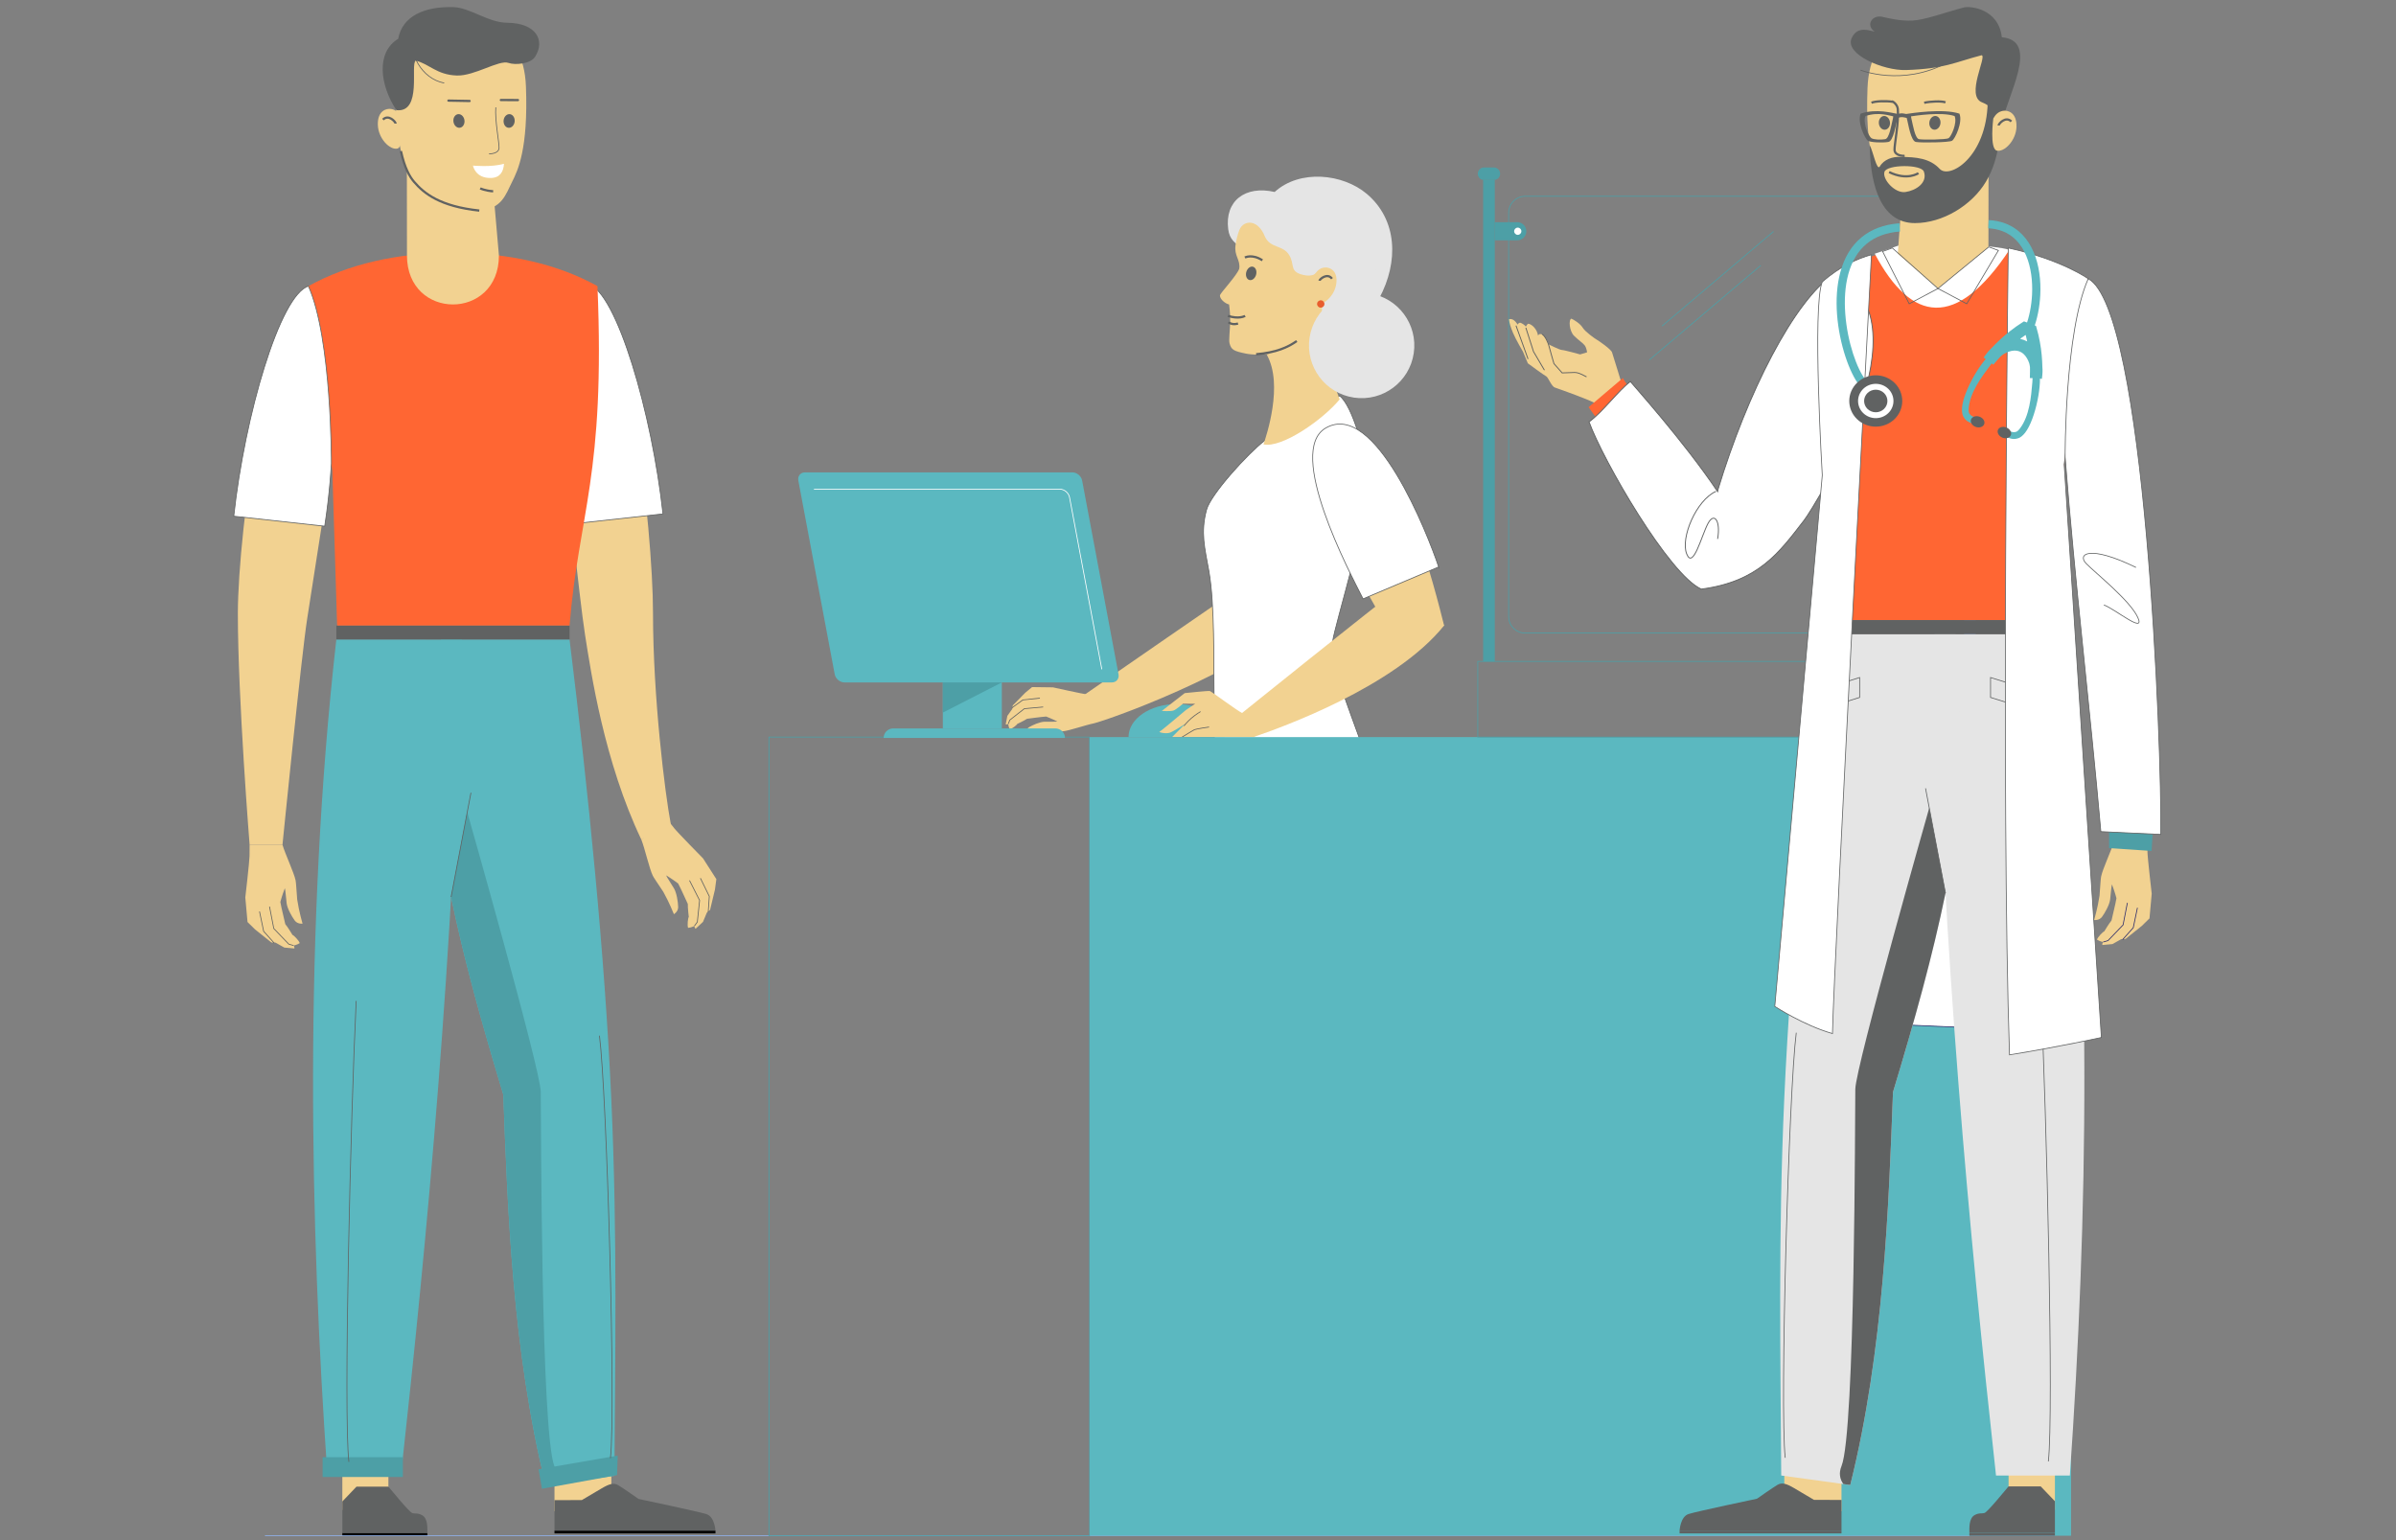 <?xml version="1.0" encoding="UTF-8" standalone="no"?><!DOCTYPE svg PUBLIC "-//W3C//DTD SVG 1.1//EN" "http://www.w3.org/Graphics/SVG/1.1/DTD/svg11.dtd"><svg width="100%" height="100%" viewBox="0 0 532 342" version="1.1" xmlns="http://www.w3.org/2000/svg" xmlns:xlink="http://www.w3.org/1999/xlink" xml:space="preserve" xmlns:serif="http://www.serif.com/" style="fill-rule:evenodd;clip-rule:evenodd;stroke-miterlimit:22.926;"><rect x="0" y="0" width="532" height="342" fill="#808080" stroke="none"/><g><rect id="Plan-de-travail3" serif:id="Plan de travail3" x="0" y="0" width="531.688" height="341.415" style="fill:none;"/><path d="M130.624,63.03c8.517,2.677 14.366,54.375 14.366,73.071c0,18.696 2.663,40.127 3.944,46.841c-2.179,1.169 -4.355,2.335 -6.531,3.505c-8.255,-17.296 -11.192,-37.181 -12.495,-45.442c-1.304,-8.261 -4.382,-38.593 -4.382,-38.593c0,0 -0.119,-27.642 5.098,-39.382" style="fill:#f2d291;"/><path d="M130.624,63.03c6.337,1.991 14.136,28.699 16.58,51.086l-20.197,2.223c-1.165,-7.491 -1.481,-13.927 -1.481,-13.927c0,0 -0.119,-27.642 5.098,-39.382Z" style="fill:#fff;stroke:#606262;stroke-width:0.17px;"/><path d="M142.403,186.447c0.786,2 1.781,6.464 2.538,8c0.246,0.501 0.88,1.381 2.343,3.602c1.321,2.345 2.348,4.957 2.348,4.957c0,0 0.97,-0.561 0.944,-1.616c-0.027,-1.054 -0.318,-3.058 -0.908,-4.079c-0.588,-1.019 -1.631,-2.531 -1.768,-2.935c1.388,0.831 2.667,1.803 2.667,1.803c0.786,1.47 1.608,3.454 2.154,4.553c-0.037,0.842 0.215,2.888 0.215,2.888c-0.175,0.146 -0.378,1.87 -0.155,2.422c0.797,-0.081 1.405,-0.424 1.405,-0.424c0,0.259 0.102,0.488 0.265,0.623l1.64,-1.531l0.855,-2.049l0.716,-0.61l1.082,-4.51l0.31,-2.321l-2.954,-4.605c0,0 -5.663,-5.76 -6.397,-6.694c-0.188,-0.237 -0.762,-0.971 -1.54,-1.956l-5.76,4.482" style="fill:#f2d291;"/><path d="M154.186,205.618l0.65,-0.893l0.501,-4.793l-2.238,-4.418" style="fill:none;fill-rule:nonzero;stroke:#606262;stroke-width:0.17px;"/><path d="M157.249,202.553l0.24,-3.512l-1.971,-4.031" style="fill:none;fill-rule:nonzero;stroke:#606262;stroke-width:0.17px;"/><path d="M76.013,341.023l18.878,0l0,-0.627l-18.878,0l0,0.627"/><path d="M76.013,335.297l10.225,0l0,-11.953l-10.225,0l0,11.953" style="fill:#f2d291;"/><path d="M94.891,340.396c0,-1.021 0.146,-3.211 -1.169,-3.941c-0.957,-0.532 -1.584,-0.28 -2.152,-0.45c-0.691,-0.208 -4.567,-4.995 -5.332,-5.879l-7.088,0l-3.137,3.284l0,6.986l18.878,0" style="fill:#606262;"/><path d="M74.678,141.995c-7.293,64.626 -5.829,130.513 -1.966,185.733l16.299,0c5.858,-53.201 11.713,-115.244 13.552,-185.724l-27.885,-0.009" style="fill:#5bb8c0;"/><path d="M123.116,335.611l12.627,0l0,-11.954l-12.627,0l0,11.954" style="fill:#f2d291;"/><path d="M126.463,141.995c4.222,34.328 7.795,69.572 9.278,102.296c1.379,30.384 0.824,58.531 0.68,83.437l-15.237,2.093c-7.435,-29.755 -8.495,-61.977 -9.432,-86.731c-7.497,-24.875 -12.811,-44.939 -15.484,-68.1c-1.125,-9.753 2.837,-22.78 1.613,-32.995l28.582,0" style="fill:#5bb8c0;"/><path d="M74.678,141.995l51.785,0l0,-3.096l-51.785,0l0,3.096" style="fill:#606262;"/><path d="M123.118,339.881l35.739,-0l0,0.628l-35.739,-0l0,-0.628"/><path d="M123.118,339.881l35.739,-0c0,-0 -0.166,-3.065 -1.977,-3.651c-1.815,-0.583 -15.1,-3.377 -15.1,-3.377c0,-0 -3.509,-2.462 -4.499,-3.047c-0.99,-0.584 -1.92,-0.35 -3.747,0.731l-4.344,2.566l-6.072,0.02l0,6.758" style="fill:#606262;"/><path d="M74.855,138.899l51.608,0c2.066,-25.121 7.948,-33.187 6.198,-75.36c-8.712,-4.854 -19.681,-7.413 -32.089,-7.413c-12.411,0 -23.379,2.559 -32.092,7.413l5.31,41.004l1.065,34.356" style="fill:#f63;"/><path d="M68.48,63.539c-8.517,2.678 -15.667,54.051 -15.667,72.745c0,18.697 2.609,51.307 2.609,51.307l7.298,0c0,0 4.198,-42.045 5.502,-50.303c1.304,-8.263 5.358,-34.368 5.358,-34.368c0,0 0.117,-27.642 -5.1,-39.381" style="fill:#f2d291;"/><path d="M68.48,63.539c-6.334,1.991 -14.136,28.701 -16.578,51.088l20.195,2.223c1.167,-7.492 1.483,-13.93 1.483,-13.93c0,0 0.117,-27.642 -5.1,-39.381Z" style="fill:#fff;stroke:#606262;stroke-width:0.17px;"/><path d="M110.78,56.721c0,14.513 -20.419,14.513 -20.419,-0l-0.028,-24.577l18.533,2.612l1.914,21.965" style="fill:#f2d291;"/><path d="M101.915,5.14c-3.564,0.175 -14.298,0.829 -14.132,14.758c0.166,13.93 2.411,18.438 4.154,20.478c2.234,2.608 5.8,5.463 14.481,6.384c5.045,-0.406 5.807,-3.447 7.32,-6.453c1.207,-2.398 3.58,-7.224 3.038,-21.145c-0.539,-13.92 -11.292,-14.027 -14.861,-14.022" style="fill:#f2d291;"/><path d="M92.301,13.463c-1.248,0.791 1.507,11.637 -4.286,11.001c-3.774,-5.713 -4.483,-12.911 0.393,-15.839c0.924,-5.096 5.911,-7.238 12.274,-7.043c3.67,0.115 7.738,3.439 11.905,3.47c6.516,0.048 8.522,3.969 6.213,7.571c-1.003,1.567 -4.419,1.878 -5.901,1.344c-2.071,-0.745 -7.559,2.95 -11.494,2.804c-4.481,-0.168 -6.03,-2.548 -9.104,-3.308" style="fill:#606262;"/><path d="M89.014,25.898c-0.473,-0.824 -1.041,-1.489 -2.137,-1.693c-1.098,-0.201 -3.067,0.407 -2.983,3.501c0.082,3.096 2.729,5.691 4.353,5.28c1.624,-0.409 0.767,-7.088 0.767,-7.088" style="fill:#f2d291;"/><path d="M101.811,25.341c0.683,-0.011 1.277,0.659 1.328,1.496c0.051,0.838 -0.462,1.525 -1.144,1.539c-0.683,0.011 -1.277,-0.657 -1.328,-1.497c-0.051,-0.835 0.462,-1.524 1.144,-1.538" style="fill:#606262;"/><path d="M87.843,27.441c-0.009,-0.387 -1.558,-2.142 -2.815,-0.889" style="fill:none;fill-rule:nonzero;stroke:#606262;stroke-width:0.5px;"/><path d="M113.062,25.341c-0.683,0.025 -1.244,0.723 -1.25,1.561c-0.009,0.839 0.537,1.502 1.219,1.478c0.683,-0.022 1.242,-0.72 1.251,-1.558c0.009,-0.84 -0.539,-1.503 -1.22,-1.481" style="fill:#606262;"/><path d="M110.086,23.834c-0.245,2.758 0.793,8 0.723,9.021c-0.093,1.388 -2.228,1.3 -2.228,1.3" style="fill:none;fill-rule:nonzero;stroke:#606262;stroke-width:0.17px;"/><path d="M99.569,22.34l4.697,0.086" style="fill:none;fill-rule:nonzero;stroke:#606262;stroke-width:0.5px;stroke-linecap:round;stroke-miterlimit:28.654;"/><path d="M91.795,7.259c-1.316,4.44 1.799,10.248 6.835,11.176" style="fill:none;fill-rule:nonzero;stroke:#606262;stroke-width:0.17px;"/><path d="M71.631,327.978l17.822,0l0,-4.393l-17.822,0l0,4.393" style="fill:#4d9fa6;"/><path d="M119.585,326.263l17.563,-3.032l-0.13,4.331l-16.686,3.03l-0.747,-4.329" style="fill:#4d9fa6;"/><path d="M103.749,180.34c0,0 16.236,57.084 16.32,62.081c0.081,4.999 0.011,75.771 3.049,83.232c0.625,1.54 0.378,2.849 -0.409,3.958l-1.525,0.21c-7.435,-29.755 -8.495,-61.977 -9.432,-86.731c-4.817,-15.978 -8.73,-29.969 -11.622,-44.071l0.042,0.002l3.577,-18.681" style="fill:#4d9fa6;"/><path d="M100.163,199.185l4.406,-23.152" style="fill:none;fill-rule:nonzero;stroke:#606262;stroke-width:0.17px;"/><path d="M77.464,324.623c-1.219,-10.561 0.405,-77.583 1.624,-102.362" style="fill:none;fill-rule:nonzero;stroke:#606262;stroke-width:0.17px;"/><path d="M135.538,323.81c1.219,-10.966 -0.811,-81.239 -2.435,-93.831" style="fill:none;fill-rule:nonzero;stroke:#606262;stroke-width:0.17px;"/><path d="M62.72,187.591c0.606,2.062 2.561,6.199 2.906,7.877c0.115,0.546 0.154,1.628 0.362,4.28c0.396,2.661 1.189,5.355 1.189,5.355c0,0 -1.112,0.153 -1.737,-0.696c-0.627,-0.849 -1.626,-2.61 -1.787,-3.777c-0.159,-1.167 -0.266,-2.999 -0.405,-3.403c-0.587,1.509 -1.001,3.061 -1.001,3.061c0.283,1.642 0.851,3.715 1.096,4.917c0.546,0.641 1.604,2.411 1.604,2.411c0.226,0.007 1.445,1.246 1.607,1.817c-0.681,0.426 -1.37,0.528 -1.37,0.528c0.159,0.205 0.221,0.448 0.174,0.656l-2.233,-0.203l-1.934,-1.092l-0.939,-0.042l-3.623,-2.897l-1.669,-1.64l-0.492,-5.45c0,0 0.932,-8.024 0.939,-9.213c0.002,-0.301 0.006,-1.231 0.015,-2.489l7.298,0" style="fill:#f2d291;"/><path d="M65.184,209.961l-1.061,-0.305l-3.336,-3.474l-0.946,-4.862" style="fill:none;fill-rule:nonzero;stroke:#606262;stroke-width:0.17px;"/><path d="M60.886,209.421l-2.346,-2.623l-0.917,-4.393" style="fill:none;fill-rule:nonzero;stroke:#606262;stroke-width:0.17px;"/><path d="M89.02,33.549c0.835,3.815 1.954,5.7 2.917,6.827c2.234,2.608 5.8,5.463 14.481,6.384" style="fill:none;fill-rule:nonzero;stroke:#606262;stroke-width:0.5px;"/><path d="M115.004,22.221l-3.796,-0.011" style="fill:none;fill-rule:nonzero;stroke:#606262;stroke-width:0.5px;stroke-linecap:round;stroke-miterlimit:28.654;"/><path d="M106.626,41.83c0,0 0.992,0.508 2.872,0.652" style="fill:none;fill-rule:nonzero;stroke:#606262;stroke-width:0.5px;"/><path d="M105.011,36.774c0,0 4.171,0.406 6.891,-0.412c-0.108,1.74 -0.844,3.092 -2.863,3.156c-3.518,0.113 -4.028,-2.744 -4.028,-2.744" style="fill:#fff;"/><path d="M291.97,134.203c-11.664,13.092 -42.845,24.672 -49.018,26.409l-2.269,-4.186l-0.343,-1.836c0,0 35.852,-24.81 42.518,-29.263l9.112,8.876" style="fill:#f2d291;"/><path d="M58.827,341.021l397.374,0" style="fill:none;fill-rule:nonzero;stroke:#8fb2ee;stroke-width:0.17px;"/><rect x="170.733" y="163.679" width="71.2" height="177.342" style="fill:none;stroke:#4d9fa6;stroke-width:0.17px;"/><path d="M280.799,97.842c-3.681,2.818 -11.96,11.903 -12.895,15.35c-1.374,5.066 -0.397,8.513 0.519,13.643c1.32,7.39 1.039,20.849 1.132,25.993c0.055,2.988 0.079,7.382 0.079,11.585l32.666,0.802c-1.328,-3.737 -3.29,-8.857 -4.381,-12.34c-0.937,-2.988 -2.351,-7.355 -2.02,-10.451c0.329,-3.099 8.666,-30.175 7.957,-35.981c-0.71,-5.806 -3.503,-16.303 -6.428,-18.561c-7.594,6.484 -11.914,10.822 -16.629,9.96" style="fill:#fff;"/><path d="M280.799,97.842c-3.681,2.818 -11.96,11.903 -12.895,15.35c-1.374,5.066 -0.397,8.513 0.519,13.643c1.32,7.39 1.039,20.848 1.132,25.993c0.055,2.988 0.079,7.382 0.079,11.585l32.666,0.802c-1.328,-3.737 -3.29,-8.857 -4.381,-12.34c-0.937,-2.988 -2.351,-7.355 -2.02,-10.451c0.329,-3.099 8.666,-30.175 7.957,-35.981c-0.71,-5.806 -3.503,-16.303 -6.428,-18.562c-7.594,6.485 -11.914,10.823 -16.629,9.961Z" style="fill:none;fill-rule:nonzero;stroke:#606262;stroke-width:0.17px;"/><path d="M283.02,42.628c5.627,-5.103 15.155,-4.04 20.433,0.402c6.828,5.748 7.157,15.105 2.789,23.203c-0.093,10.974 -10.151,17.1 -14.272,11.034c-1.652,-2.433 -2.457,-1.034 -2.457,-1.034c-2.191,-1.317 -2.317,1.92 -9.324,1.125c-4.417,-0.504 -7.947,-6.935 -5.349,-10.838c2.495,-3.742 2.691,-8.672 1.485,-10.942c-2.179,-1.651 -3.328,-2.384 -3.619,-4.696c-0.794,-6.283 3.798,-9.755 10.314,-8.254" style="fill:#e5e5e5;"/><path d="M297.452,88.693c-2.196,-6.244 -5.34,-12.138 -1.142,-23.797c-5.939,3.33 -9.079,10.581 -15.018,13.911c3.712,6.652 -0.113,18.001 -0.751,19.877c4.125,0.862 13.164,-5.47 16.911,-9.991" style="fill:#f2d291;"/><path d="M280.121,44.597c-2.084,0.608 -5.151,5.105 -5.791,9.836c-0.332,2.44 1.122,3.227 0.828,5.229c-0.225,0.694 -1.193,1.967 -2.329,3.364c-1.06,1.306 -1.962,2.316 -1.957,2.621c0.008,0.798 1.184,1.786 2.03,1.958c0,0 0.272,1.779 0.245,3.711c-0.026,2.011 -0.346,4.192 -0.141,4.932c0.4,1.452 0.937,1.711 3.608,2.268c2.669,0.557 11.074,0.548 16.236,-5.322c5.161,-5.872 8.562,-15.563 6.816,-20.513c-3.232,-9.16 -10.944,-10.599 -19.545,-8.084" style="fill:#f2d291;"/><path d="M287.925,75.733c-1.929,1.373 -4.634,2.588 -9.022,2.928" style="fill:none;fill-rule:nonzero;stroke:#606262;stroke-width:0.5px;"/><path d="M278.583,59.441c-0.48,-0.451 -1.213,-0.249 -1.64,0.447c-0.428,0.698 -0.384,1.626 0.093,2.077c0.48,0.449 1.215,0.25 1.642,-0.446c0.426,-0.699 0.384,-1.627 -0.095,-2.078" style="fill:#606262;"/><path d="M276.455,70.14c-0.181,0.124 -1.467,0.747 -3.789,0.009" style="fill:none;fill-rule:nonzero;stroke:#606262;stroke-width:0.5px;"/><path d="M276.413,57.187c0,-0 1.602,-0.868 3.88,0.614" style="fill:none;fill-rule:nonzero;stroke:#606262;stroke-width:0.5px;"/><path d="M280.81,52.416c-1.582,-3.819 -4.631,-3.569 -5.597,-1.435c-1.294,-5.299 7.462,-10.93 19.897,-7.264c12.875,3.797 12.553,28.88 7.042,35.784c-8.292,7.706 -8.124,1.656 -8.666,-11.905c0.124,-4.358 0.869,-7.962 0.091,-7.996c-0.818,-0.035 -1.017,2.206 -4.273,1.432c-3.065,-0.729 -1.772,-2.232 -3.027,-4.347c-1.415,-2.389 -4.3,-1.452 -5.467,-4.269" style="fill:#e5e5e5;"/><path d="M292.059,60.703c0.554,-0.716 1.178,-1.271 2.245,-1.306c1.067,-0.04 2.857,0.813 2.377,3.742c-0.481,2.928 -3.33,5.023 -4.814,4.404c-0.818,-0.338 -1.77,-1.996 -1.479,-3.759c0.237,-1.443 1.671,-3.081 1.671,-3.081" style="fill:#f2d291;"/><path d="M292.969,62.334c0.06,-0.367 1.757,-1.819 2.784,-0.451" style="fill:none;fill-rule:nonzero;stroke:#606262;stroke-width:0.5px;"/><path d="M293.376,66.692c-0.447,-0.066 -0.862,0.243 -0.928,0.69c-0.064,0.446 0.243,0.862 0.689,0.928c0.446,0.064 0.862,-0.243 0.928,-0.69c0.064,-0.446 -0.243,-0.861 -0.689,-0.928" style="fill:#e85d2e;"/><path d="M272.787,71.554c0,0 0.692,0.701 2.104,0.29" style="fill:none;fill-rule:nonzero;stroke:#606262;stroke-width:0.5px;"/><path d="M304.046,65.15c-6.388,-0.944 -12.334,3.469 -13.278,9.861c-0.943,6.389 3.472,12.336 9.859,13.279c6.39,0.944 12.334,-3.472 13.278,-9.861c0.945,-6.391 -3.469,-12.336 -9.859,-13.279" style="fill:#e5e5e5;"/><path d="M271.892,163.679c0,-4.048 -4.772,-7.332 -10.658,-7.332c-5.887,0 -10.659,3.284 -10.659,7.332l21.317,0" style="fill:#5bb8c0;"/><path d="M320.644,138.901c-10.98,13.671 -36.292,22.727 -42.368,24.778l-3.184,-4.806c0,0 29.977,-24.118 36.406,-28.907l9.146,8.935" style="fill:#f2d291;"/><path d="M301.293,97.636c9.626,2.279 17.446,33.7 19.351,41.265l-10.149,5.6c-1.284,-3.028 -4.693,-9.096 -8.354,-15.408c-2.594,-4.468 -16.549,-35.172 -0.848,-31.457" style="fill:#f2d291;"/><path d="M275.987,158.451c-1.43,-0.721 -7.024,-4.922 -7.36,-5.008c-0.336,-0.084 -5.575,0.47 -5.575,0.47l-5.095,3.959c0,0 1.935,0.13 2.578,-0.082c0.643,-0.215 2.141,-1.536 2.141,-1.536l2.696,0.017l-2.095,1.424c0,0 -5.481,4.645 -5.802,4.778c-0.32,0.134 1.417,0.554 2.327,0.212c0.908,-0.343 3.374,-1.958 3.374,-1.958c0,0 -2.234,2.216 -2.939,2.952l18.419,0l-2.669,-5.228" style="fill:#f2d291;"/><path d="M266.561,158.02c0,0 -1.078,0.634 -2.031,1.458c-0.952,0.827 -1.648,1.715 -1.648,1.715" style="fill:none;fill-rule:nonzero;stroke:#606262;stroke-width:0.17px;"/><path d="M262.46,163.679c1.007,-0.59 2.247,-1.401 2.643,-1.597c0.506,-0.255 3.36,-0.637 3.36,-0.637" style="fill:none;fill-rule:nonzero;stroke:#606262;stroke-width:0.17px;"/><path d="M242.952,160.612c-1.792,0.334 -5.449,1.624 -6.896,1.77c-0.471,0.046 -1.388,-0.011 -3.641,-0.066c-2.278,0.101 -4.618,0.537 -4.618,0.537c0,0 -0.033,-0.95 0.736,-1.404c0.771,-0.455 2.342,-1.147 3.34,-1.18c0.999,-0.035 2.552,0.036 2.906,-0.048c-1.222,-0.626 -2.495,-1.107 -2.495,-1.107c-1.409,0.095 -3.206,0.393 -4.242,0.497c-0.588,0.404 -2.172,1.142 -2.172,1.142c-0.026,0.19 -1.175,1.114 -1.673,1.2c-0.3,-0.61 -0.327,-1.202 -0.327,-1.202c-0.185,0.117 -0.397,0.148 -0.567,0.091l0.364,-1.868l1.089,-1.536l0.118,-0.789l2.757,-2.806l1.527,-1.267l4.64,0.058c0,0 6.686,1.483 7.689,1.593c0.252,0.027 1.039,0.111 2.099,0.228l-0.634,6.157" style="fill:#f2d291;"/><path d="M223.87,160.751l0.352,-0.868l3.219,-2.515l4.183,-0.376" style="fill:none;fill-rule:nonzero;stroke:#606262;stroke-width:0.17px;"/><path d="M224.697,157.171l2.417,-1.75l3.785,-0.394" style="fill:none;fill-rule:nonzero;stroke:#606262;stroke-width:0.17px;"/><path d="M178.736,104.894l59.384,0c0.998,0 1.971,0.818 2.158,1.817l8.074,43.008c0.188,1.001 -0.477,1.819 -1.476,1.819l-59.383,0c-1.001,0 -1.971,-0.818 -2.159,-1.819l-8.074,-43.008c-0.188,-0.999 0.475,-1.817 1.476,-1.817" style="fill:#5bb8c0;"/><path d="M180.729,108.624l54.591,0c1.001,0 1.971,0.82 2.159,1.819l7.168,38.18" style="fill:none;fill-rule:nonzero;stroke:#fff;stroke-width:0.17px;"/><path d="M196.2,163.869l40.265,0c-0,-1.164 -0.953,-2.115 -2.117,-2.115l-36.033,0c-1.162,0 -2.115,0.951 -2.115,2.115" style="fill:#5bb8c0;"/><path d="M209.347,161.754l13.098,0l0,-10.216l-13.098,0l0,10.216" style="fill:#5bb8c0;"/><path d="M222.445,151.538l-13.098,6.698l0,-6.698l13.098,0Z" style="fill:#4d9fa6;"/><path d="M319.442,125.895l-16.788,7.088c-3.069,-6.011 -17.18,-32.776 -8.299,-37.937c10.954,-6.364 22.645,23.57 25.087,30.849" style="fill:#fff;"/><path d="M319.442,125.895l-16.788,7.088c-3.069,-6.011 -17.18,-32.776 -8.299,-37.937c10.954,-6.364 22.645,23.57 25.087,30.849Z" style="fill:none;fill-rule:nonzero;stroke:#606262;stroke-width:0.17px;"/><path d="M241.933,341.021l217.92,0l-0,-177.342l-217.92,0l-0,177.342" style="fill:#5bb8c0;"/><rect x="328.121" y="146.868" width="111.752" height="16.811" style="fill:none;stroke:#4d9fa6;stroke-width:0.17px;"/><path d="M338.642,43.58l90.709,0c2.015,0 3.665,1.649 3.665,3.667l0,89.665c0,2.018 -1.65,3.666 -3.665,3.666l-90.709,0c-2.017,0 -3.667,-1.648 -3.667,-3.666l0,-89.665c0,-2.018 1.65,-3.667 3.667,-3.667Z" style="fill:none;fill-rule:nonzero;stroke:#4d9fa6;stroke-width:0.17px;"/><path d="M329.307,146.868l2.59,0l0,-106.886l-2.59,0l0,106.886" style="fill:#4d9fa6;"/><path d="M329.522,39.982l2.16,0c0.772,0 1.401,-0.632 1.401,-1.401l0,-0.002c0,-0.771 -0.629,-1.401 -1.401,-1.401l-2.16,0c-0.772,0 -1.401,0.63 -1.401,1.401l0,0.002c0,0.769 0.629,1.401 1.401,1.401" style="fill:#4d9fa6;"/><path d="M336.888,53.364l-4.991,-0l-0,-4.029l4.991,-0c1.109,-0 2.013,0.906 2.013,2.013c-0,1.11 -0.904,2.016 -2.013,2.016" style="fill:#4d9fa6;"/><path d="M336.999,52.151c0.441,0 0.802,-0.361 0.802,-0.803c0,-0.439 -0.361,-0.802 -0.802,-0.802c-0.442,0 -0.802,0.363 -0.802,0.802c0,0.442 0.36,0.803 0.802,0.803" style="fill:#fff;"/><path d="M436.094,146.868l2.592,0l0,-106.886l-2.592,0l0,106.886" style="fill:#8fb2ee;"/><path d="M438.469,39.982l-2.158,0c-0.772,0 -1.403,-0.632 -1.403,-1.401l0,-0.002c0,-0.771 0.631,-1.401 1.403,-1.401l2.158,0c0.771,0 1.403,0.63 1.403,1.401l0,0.002c0,0.769 -0.632,1.401 -1.403,1.401" style="fill:#8fb2ee;"/><path d="M431.103,53.364l4.991,-0l0,-4.029l-4.991,-0c-1.107,-0 -2.013,0.906 -2.013,2.013c0,1.11 0.906,2.016 2.013,2.016" style="fill:#8fb2ee;"/><path d="M430.994,52.151c0.44,0 0.802,-0.361 0.802,-0.803c0,-0.439 -0.362,-0.802 -0.802,-0.802c-0.441,0 -0.802,0.363 -0.802,0.802c0,0.442 0.361,0.803 0.802,0.803" style="fill:#fff;"/><path d="M369.024,72.407l24.76,-21.001" style="fill:none;fill-rule:nonzero;stroke:#4d9fa6;stroke-width:0.17px;"/><path d="M366.204,79.93l24.758,-21.001" style="fill:none;fill-rule:nonzero;stroke:#4d9fa6;stroke-width:0.17px;"/><path d="M454.705,228.973l-42.07,-1.83l3.659,-54.277l35.567,1.22l2.844,54.887Z" style="fill:#fff;stroke:#2f2e6b;stroke-width:0.17px;"/><path d="M405.516,137.699l51.913,0l0.895,-34.56l5.341,-41.245c-6.357,-3.54 -13.909,-5.867 -22.341,-6.879c-3.193,-0.383 -6.512,-0.577 -9.941,-0.577c-4.536,0 -6.184,-0.502 -10.166,0.725c-7.092,2.183 -10.013,2.884 -16.379,7.77c-2.143,17.178 -0.979,28.339 0.161,40.741c1.043,11.331 -0.526,22.694 0.517,34.025" style="fill:#f63;"/><path d="M437.276,341.021l18.991,0l0,-0.627l-18.991,0l0,0.627" style="fill:#606262;"/><path d="M445.977,335.262l10.29,0l-0,-12.024l-10.29,0l-0,12.024" style="fill:#f2d291;"/><path d="M437.276,340.391c0,-1.027 -0.148,-3.231 1.173,-3.964c0.966,-0.535 1.596,-0.281 2.166,-0.453c0.696,-0.208 4.596,-5.024 5.362,-5.912l7.133,0l3.157,3.304l0,7.025l-18.991,0" style="fill:#606262;"/><path d="M457.608,140.817c7.336,65.007 5.864,131.284 1.978,186.832l-16.397,0c-5.891,-53.517 -11.781,-115.925 -13.631,-186.825l28.05,-0.007" style="fill:#e5e5e5;"/><path d="M396.181,335.578l12.7,-0l0,-12.024l-12.7,-0l0,12.024" style="fill:#f2d291;"/><path d="M405.516,140.817c-4.246,34.529 -7.841,69.981 -9.335,102.901c-1.385,30.564 -0.826,58.878 -0.683,83.931l15.328,2.106c7.479,-29.932 8.546,-62.346 9.49,-87.246c7.541,-25.021 12.886,-45.205 15.575,-68.502c1.131,-9.813 -2.855,-22.918 -1.624,-33.19l-28.751,0" style="fill:#e5e5e5;"/><path d="M405.516,140.817l52.092,0l0,-3.118l-52.092,0l0,3.118" style="fill:#606262;"/><path d="M408.881,339.874l-35.951,0l-0,0.63l35.951,0l-0,-0.63" style="fill:#606262;"/><path d="M408.881,339.874l-35.951,0c-0,0 0.166,-3.085 1.991,-3.673c1.823,-0.588 15.188,-3.396 15.188,-3.396c-0,0 3.531,-2.478 4.525,-3.066c0.995,-0.588 1.931,-0.351 3.77,0.734l4.37,2.583l6.107,0.02l-0,6.798" style="fill:#606262;"/><path d="M428.365,179.388c0,0 -16.333,57.422 -16.417,62.449c-0.084,5.028 -0.013,76.218 -3.067,83.723c-0.629,1.549 -0.38,2.867 0.411,3.983l1.534,0.212c7.479,-29.932 8.546,-62.346 9.49,-87.246c4.843,-16.071 8.78,-30.146 11.69,-44.332l-0.044,0.002l-3.597,-18.791" style="fill:#606262;"/><path d="M431.971,198.343l-4.43,-23.289" style="fill:none;fill-rule:nonzero;stroke:#606262;stroke-width:0.17px;"/><path d="M459.904,156.064l-17.93,-5.614l0,4.42l17.93,5.614l0,-4.42Z" style="fill:none;fill-rule:nonzero;stroke:#606262;stroke-width:0.17px;"/><path d="M403.179,153.496l9.73,-3.046l-0,4.42l-9.73,3.048l-0,-4.422Z" style="fill:none;fill-rule:nonzero;stroke:#606262;stroke-width:0.17px;"/><path d="M454.807,324.526c1.224,-10.623 -0.409,-78.043 -1.635,-102.97" style="fill:none;fill-rule:nonzero;stroke:#606262;stroke-width:0.17px;"/><path d="M396.386,323.708c-1.226,-11.032 0.818,-81.72 2.451,-94.388" style="fill:none;fill-rule:nonzero;stroke:#606262;stroke-width:0.17px;"/><path d="M446.161,55.485c-11.815,17.797 -21.778,16.151 -29.898,0.856l5.721,-1.961l17.402,0c2.276,0.462 4.724,0.471 6.775,1.105" style="fill:#fff;"/><path d="M421.372,56.327l8.926,7.742l11.207,-9.171l0.029,-21.422l-18.642,2.628l-1.52,20.223" style="fill:#f2d291;"/><path d="M430.298,64.069l6.384,3.388l7.037,-11.846l-2.143,-0.78l-11.278,9.238Z" style="fill:none;fill-rule:nonzero;stroke:#606262;stroke-width:0.17px;"/><path d="M429.607,5.429c3.584,0.179 14.382,0.836 14.216,14.847c-0.166,14.014 -2.424,18.548 -4.18,20.599c-2.245,2.624 -5.831,5.496 -14.566,6.422c-5.075,-0.408 -5.842,-3.467 -7.364,-6.49c-1.213,-2.411 -3.599,-7.267 -3.056,-21.269c0.541,-14.002 11.359,-14.113 14.95,-14.109" style="fill:#f2d291;"/><path d="M444.391,27.85c1.235,-6.663 8.67,-18.821 0.084,-19.581c-0.707,-6.398 -7.104,-6.966 -8.396,-6.621c-4.433,1.176 -8.671,2.776 -11.377,2.913c-2.793,0.141 -5.215,-0.484 -6.797,-0.833c-2.22,-0.491 -3.747,1.876 -1.648,3.306c-0.981,-0.166 -3.882,-1.465 -5.144,1.487c-1.516,3.538 7.031,7.2 12.119,7.032c8.635,-0.287 10.829,-1.746 16.762,-3.288c1.235,0.205 -3.619,9.021 0.088,10.462c3.708,1.441 4.101,5.123 4.309,5.123" style="fill:#606262;"/><path d="M413.11,15.573c0,0 9.274,3.68 19.135,-1.62" style="fill:none;fill-rule:nonzero;stroke:#606262;stroke-width:0.17px;"/><path d="M429.711,25.752c-0.685,-0.011 -1.284,0.663 -1.335,1.505c-0.051,0.842 0.464,1.534 1.151,1.547c0.687,0.011 1.284,-0.66 1.335,-1.502c0.051,-0.845 -0.464,-1.536 -1.151,-1.55" style="fill:#606262;"/><path d="M418.396,25.752c0.685,0.025 1.248,0.727 1.257,1.572c0.007,0.844 -0.544,1.509 -1.229,1.485c-0.687,-0.022 -1.248,-0.725 -1.257,-1.567c-0.009,-0.844 0.541,-1.512 1.229,-1.49" style="fill:#606262;"/><path d="M420.101,22.513c0.263,0.024 1.198,0.722 1.286,1.723c0.248,2.774 -0.797,8.049 -0.727,9.074c0.095,1.397 2.241,1.309 2.241,1.309" style="fill:none;fill-rule:nonzero;stroke:#606262;stroke-width:0.5px;"/><path d="M425.961,38.446c0,0 -2.459,1.749 -6.503,-0.232" style="fill:none;fill-rule:nonzero;stroke:#606262;stroke-width:0.5px;"/><path d="M431.967,22.731c-0.844,-0.325 -3.275,-0.234 -4.727,0.089" style="fill:none;fill-rule:nonzero;stroke:#606262;stroke-width:0.5px;"/><path d="M415.539,22.82c0.819,-0.378 3.25,-0.444 4.719,-0.217" style="fill:none;fill-rule:nonzero;stroke:#606262;stroke-width:0.5px;"/><path d="M424.322,25.834c0,0 0.073,0.679 0.216,1.132c0.146,0.453 0.648,3.911 1.62,3.944c0.97,0.162 5.965,0.098 6.507,-0.227c0.539,-0.323 1.977,-3.362 1.33,-4.915c-3.02,-1.001 -8.988,-0.031 -9.673,0.066Zm-3.953,0c-0.685,-0.097 -3.158,-1.067 -6.178,-0.066c-0.647,1.553 0.791,4.592 1.33,4.915c0.539,0.325 2.042,0.389 3.014,0.227c0.97,-0.033 1.474,-3.491 1.617,-3.944c0.144,-0.453 0.217,-1.132 0.217,-1.132Zm2.881,-0.526c0.972,-0.141 8.155,-1.288 11.812,-0.075c0.791,1.901 -0.97,5.622 -1.63,6.018c-0.659,0.395 -6.779,0.475 -7.968,0.278c-1.189,-0.04 -1.805,-4.276 -1.98,-4.831c-0.051,-0.157 -0.093,-0.333 -0.128,-0.508c-0.928,-0.212 -1.096,-0.281 -2.019,-0.007c-0.036,0.177 -0.08,0.358 -0.129,0.515c-0.176,0.555 -0.793,4.791 -1.982,4.831c-1.188,0.197 -3.813,0.117 -4.474,-0.278c-0.661,-0.396 -2.419,-4.117 -1.628,-6.018c3.588,-1.191 7.081,-0.108 8.257,0.066c0.974,-0.205 0.892,-0.159 1.869,0.009" style="fill:#606262;"/><path d="M427.174,38.104c-0.579,-1.664 -8.259,-1.596 -8.756,0.062c-0.497,1.657 2.32,4.809 4.642,4.477c2.322,-0.331 4.985,-2.033 4.114,-4.539Zm-5.274,-3.255c3.648,0 6.633,0.331 8.787,2.654c2.157,2.32 10.378,-2.52 10.657,-14.767c0.278,-12.248 3.436,-3.477 3.104,1.5c-0.331,4.975 -0.331,10.778 -3.48,16.085c-3.151,5.308 -9.649,9.22 -15.782,9.22c-7.19,0 -9.912,-7.62 -10.041,-17.307c0.725,1.256 1.582,5.885 2.256,4.712c0.884,-1.543 2.886,-2.203 4.499,-2.097" style="fill:#606262;"/><path d="M442.583,26.314c0.475,-0.829 1.048,-1.501 2.15,-1.702c1.105,-0.205 3.085,0.407 3.003,3.518c-0.084,3.114 -2.746,5.724 -4.379,5.313c-1.633,-0.413 -0.774,-7.129 -0.774,-7.129" style="fill:#f2d291;"/><path d="M443.761,27.865c0.011,-0.391 1.569,-2.155 2.833,-0.895" style="fill:none;fill-rule:nonzero;stroke:#606262;stroke-width:0.5px;"/><path d="M445.902,55.059c0,-0 -1.608,123.284 0.281,179.174c10.97,-1.757 20.403,-3.852 20.403,-3.852l-8.262,-127.242l5.341,-41.245c0,0 -5.889,-4.23 -17.763,-6.835Z" style="fill:#fff;stroke:#606262;stroke-width:0.17px;"/><path d="M469.46,186.683c-0.612,2.073 -2.578,6.234 -2.925,7.921c-0.113,0.55 -0.155,1.639 -0.363,4.307c-0.397,2.678 -1.195,5.386 -1.195,5.386c-0,0 1.116,0.154 1.746,-0.699c0.629,-0.853 1.637,-2.625 1.798,-3.799c0.159,-1.173 0.265,-3.019 0.407,-3.425c0.59,1.518 1.005,3.08 1.005,3.08c-0.283,1.651 -0.855,3.735 -1.1,4.946c-0.55,0.646 -1.613,2.427 -1.613,2.427c-0.228,0.007 -1.454,1.251 -1.618,1.825c0.683,0.429 1.379,0.533 1.379,0.533c-0.159,0.206 -0.223,0.451 -0.177,0.659l2.247,-0.204l1.945,-1.1l0.946,-0.04l3.643,-2.915l1.679,-1.649l0.497,-5.483c-0,0 -0.939,-8.073 -0.945,-9.268c-0.002,-0.301 -0.007,-1.24 -0.016,-2.504l-7.34,0.002" style="fill:#f2d291;"/><path d="M466.981,209.185l1.067,-0.309l3.357,-3.494l0.95,-4.891" style="fill:none;fill-rule:nonzero;stroke:#2f2e6b;stroke-width:0.17px;"/><path d="M471.303,208.641l2.36,-2.638l0.923,-4.42" style="fill:none;fill-rule:nonzero;stroke:#2f2e6b;stroke-width:0.17px;"/><path d="M478.071,183.381l-9.773,1.05l0,3.901l9.437,0.625l0.336,-5.576" style="fill:#4d9fa6;"/><g><path d="M360.398,86.347c-0.212,-0.987 -2.286,-7.45 -2.467,-8.096c-0.175,-0.646 -2.833,-2.505 -3.329,-2.781c-0.49,-0.275 -2.642,-1.803 -3.184,-2.7c-0.547,-0.902 -1.915,-1.759 -2.519,-2.009c-0.66,0.205 -0.438,2.745 0.558,3.762c0.996,1.012 1.914,1.554 2.374,2.13c0.454,0.576 0.557,1.588 0.557,1.588l-1.543,0.461c0,-0 -3.551,-0.987 -4.026,-0.982c-0.475,0.01 -2.895,-1.213 -2.895,-1.213c0,-0 -0.991,-2.289 -1.574,-2.254c-0.294,-0.095 -0.563,-0.2 -0.857,0.25c-0.17,-1.322 -1.311,-2.525 -2.183,-2.625c-0.227,0.1 -0.516,0.656 -0.516,0.656c-0.134,-0.27 -1.048,-0.946 -1.378,-0.861c-0.336,0.09 -0.423,0.416 -0.423,0.416c-0.599,-0.932 -1.224,-1.393 -1.946,-1.203c0.108,0.932 0.33,1.648 0.888,3.006c0.552,1.363 2.234,4.224 2.234,4.224l1.064,2.56c0,-0 3.592,2.65 4.066,2.875c0.48,0.226 1.157,2.245 1.946,2.505c0.785,0.261 8.387,2.971 9.022,3.558c0.64,0.586 1.032,1.583 1.207,1.999c0.176,0.42 4.934,-5.446 4.924,-5.266" style="fill:#f2d291;"/><path d="M336.611,72.304l2.668,7.415" style="fill:none;fill-rule:nonzero;stroke:#606262;stroke-width:0.2px;"/><path d="M338.794,72.775l1.698,5.296l2.426,4.123" style="fill:none;fill-rule:nonzero;stroke:#606262;stroke-width:0.2px;"/><path d="M352.269,83.682c-1.605,-0.877 -2.105,-0.972 -2.709,-0.972c-0.604,0 -2.71,0.095 -2.71,0.095l-1.811,-2.049c0,0 -1.002,-3.407 -1.105,-3.898c-0.098,-0.486 -0.8,-2.239 -1.502,-2.63" style="fill:none;fill-rule:nonzero;stroke:#606262;stroke-width:0.2px;"/></g><path d="M360.326,83.952l-7.608,6.468l2.313,3.192l8.314,-4.91l-3.019,-4.75" style="fill:#f63;"/><path d="M407.19,60.882c-8.789,5.822 -19.215,26.258 -25.743,47.856l-0.073,0.421c-7.545,-11.243 -18.894,-23.798 -19.369,-24.439c-2.746,2.069 -6.193,6.844 -9.182,8.953c3.118,8.587 17.78,33.958 24.928,37.144c12.707,-1.673 17.285,-8.106 22.833,-15.291c2.384,-3.081 28.561,-45.37 6.606,-54.644Z" style="fill:#fff;fill-rule:nonzero;stroke:#606262;stroke-width:0.2px;"/><path d="M381.013,109.109c-4.376,1.948 -7.927,10.335 -6.503,13.897c1.42,3.562 3.308,-4.138 4.733,-6.778c1.419,-2.64 2.839,-0.461 2.126,3.447" style="fill:none;fill-rule:nonzero;stroke:#606262;stroke-width:0.2px;"/><path d="M463.665,61.894c12.753,6.818 16.37,104.296 16.107,123.397l-13.304,-0.626c-2.459,-27.905 -5.738,-55.041 -7.934,-83.155c0,0 -0.117,-27.806 5.131,-39.616Z" style="fill:#fff;stroke:#606262;stroke-width:0.17px;"/><path d="M474.273,126.004c-10.482,-5.112 -13.059,-2.922 -11.077,-0.876c1.982,2.049 9.727,8.171 11.472,11.976c1.746,3.808 -5.02,-1.849 -7.53,-2.773" style="fill:none;fill-rule:nonzero;stroke:#606262;stroke-width:0.17px;"/><path d="M415.539,56.557c0,0 -8.288,155.996 -8.666,172.953c-6.436,-1.834 -12.807,-6.029 -12.807,-6.029l10.547,-117.94c0,0 -2.261,-37.68 0,-42.955c3.877,-3.368 7.563,-5.076 10.926,-6.029Z" style="fill:#fff;stroke:#606262;stroke-width:0.17px;"/><path d="M430.298,64.069l-6.385,3.388l-5.9,-11.618l2.144,-0.778l10.141,9.008Z" style="fill:none;fill-rule:nonzero;stroke:#606262;stroke-width:0.17px;"/><path d="M438.69,92.732l0.418,0.148l0.358,0.129l-0.135,0.351l-0.27,0.694l-0.13,0.338l-0.338,-0.121l-0.274,-0.1l0,-0.002l-0.133,-0.047c-1.069,-0.377 -1.683,-0.594 -2.262,-1.639c-0.219,-0.391 -0.336,-1.021 -0.287,-1.852c0.218,-3.746 4.569,-11.172 7.057,-12.496l0.307,-0.163l0.181,0.296l0.391,0.639l0.21,0.345l-0.358,0.176c-0.002,0 -0.409,0.224 -1.571,1.773c-1.986,2.645 -4.434,5.995 -4.726,9.412c-0.046,0.575 0.002,0.966 0.113,1.165c0.305,0.552 0.722,0.698 1.449,0.954" style="fill:#5bb8c0;"/><path d="M438.668,94.794c-0.804,-0.294 -1.259,-1.038 -1.018,-1.662c0.24,-0.625 1.087,-0.892 1.891,-0.598c0.804,0.293 1.259,1.038 1.018,1.661c-0.24,0.626 -1.087,0.893 -1.891,0.599" style="fill:#606262;"/><path d="M445.973,95.632l-0.411,-0.168l-0.351,-0.142l-0.133,0.354l-0.259,0.698l-0.128,0.339l0.336,0.132l0.27,0.108l0.132,0.054c1.052,0.426 1.653,0.671 2.78,0.274c0.424,-0.151 0.93,-0.542 1.443,-1.196c2.322,-2.95 3.99,-11.392 3.005,-14.033l-0.12,-0.327l-0.333,0.101l-0.716,0.219l-0.382,0.117l0.148,0.374c0,0 0.157,0.437 0,2.366c-0.268,3.296 -0.657,7.428 -2.707,10.18c-0.345,0.461 -0.639,0.72 -0.855,0.795c-0.594,0.21 -1.003,0.044 -1.719,-0.245" style="fill:#5bb8c0;"/><path d="M444.623,97.188c0.797,0.314 1.63,0.059 1.865,-0.568c0.234,-0.628 -0.223,-1.388 -1.019,-1.702c-0.798,-0.314 -1.631,-0.06 -1.865,0.568c-0.232,0.628 0.223,1.388 1.019,1.702" style="fill:#606262;"/><path d="M448.538,75.238c0.267,0.06 0.533,0.139 0.791,0.234c0.267,0.098 0.528,0.213 0.78,0.345l-0.042,-0.201c-0.086,-0.411 -0.183,-0.826 -0.292,-1.246c-0.271,0.181 -0.598,0.409 -0.936,0.649l-0.301,0.219Zm3.628,-2.521c0.321,1.091 0.568,2.159 0.756,3.182c0.192,1.03 0.32,1.991 0.404,2.88c0.047,0.473 0.08,0.948 0.106,1.416c0.025,0.453 0.038,0.873 0.047,1.26c0.039,0.44 0.044,0.851 0.033,1.191c-0.011,0.351 -0.036,0.61 -0.053,0.76l-0.086,0.732l-0.727,-0.082l-0.617,-0.071l-0.599,-0.017l-0.731,-0.022l0.02,-0.734c0.007,-0.23 0.011,-0.491 0.013,-0.789l0.002,-0.002c-0,-0.243 -0,-0.529 -0.004,-0.858c-0.015,-0.126 -0.035,-0.267 -0.062,-0.422c-0.029,-0.159 -0.06,-0.314 -0.097,-0.46c-0.146,-0.42 -0.316,-0.797 -0.513,-1.131c-0.45,-0.767 -1.029,-1.284 -1.694,-1.529c-0.67,-0.25 -1.452,-0.235 -2.312,0.057c-0.375,0.128 -0.766,0.309 -1.171,0.548c-0.132,0.089 -0.258,0.184 -0.377,0.276c-0.12,0.095 -0.239,0.197 -0.352,0.301c-0.205,0.219 -0.393,0.429 -0.57,0.628c-0.192,0.218 -0.367,0.419 -0.524,0.601l-0.461,0.546l-0.557,-0.447l-0.462,-0.369l-0.506,-0.34l-0.63,-0.422l0.44,-0.617c0.095,-0.135 0.259,-0.356 0.473,-0.61c0.219,-0.256 0.501,-0.561 0.844,-0.882c0.272,-0.289 0.563,-0.592 0.877,-0.906c0.334,-0.336 0.683,-0.669 1.039,-0.999c0.671,-0.619 1.42,-1.264 2.251,-1.911c0.831,-0.65 1.739,-1.298 2.725,-1.916l0.311,-0.197l0.34,0.128l1.976,0.743l0.344,0.128l0.104,0.356" style="fill:#5bb8c0;"/><path d="M449.82,72.372c0.751,-2.007 1.246,-4.447 1.372,-6.964c0.148,-2.983 -0.226,-6.064 -1.308,-8.641c-1.045,-2.488 -2.76,-4.499 -5.316,-5.458c-0.917,-0.343 -1.947,-0.557 -3.098,-0.615l0.086,-1.825c1.346,0.066 2.559,0.32 3.648,0.729c3.091,1.158 5.139,3.536 6.37,6.46c1.191,2.835 1.604,6.197 1.443,9.434c-0.133,2.707 -0.67,5.342 -1.485,7.516l-1.712,-0.636" style="fill:#5bb8c0;"/><path d="M412.87,85.585c-2.152,-2.638 -4.477,-9.089 -4.978,-15.757c-0.241,-3.218 -0.062,-6.508 0.753,-9.478c0.835,-3.035 2.333,-5.731 4.724,-7.682c2.086,-1.702 4.828,-2.822 8.374,-3.088l0.137,1.826c-3.146,0.236 -5.555,1.209 -7.36,2.681c-2.068,1.688 -3.376,4.059 -4.114,6.742c-0.753,2.747 -0.915,5.828 -0.687,8.862c0.473,6.312 2.603,12.334 4.569,14.743l-1.418,1.151" style="fill:#5bb8c0;"/><path d="M413.201,93.769c-2.696,-1.759 -3.407,-5.302 -1.591,-7.914c1.814,-2.61 5.471,-3.302 8.167,-1.543c2.695,1.76 3.407,5.304 1.593,7.914c-1.817,2.613 -5.473,3.302 -8.169,1.543" style="fill:#606262;"/><path d="M415.044,91.119c1.184,0.774 2.793,0.471 3.59,-0.676c0.8,-1.149 0.486,-2.707 -0.7,-3.481c-1.184,-0.773 -2.793,-0.471 -3.591,0.679c-0.797,1.147 -0.486,2.707 0.701,3.478Zm-0.751,1.081c-1.801,-1.176 -2.276,-3.543 -1.063,-5.286c1.213,-1.746 3.654,-2.206 5.455,-1.033c1.801,1.176 2.278,3.543 1.065,5.289c-1.213,1.744 -3.657,2.206 -5.457,1.03" style="fill:#fff;"/></g></svg>